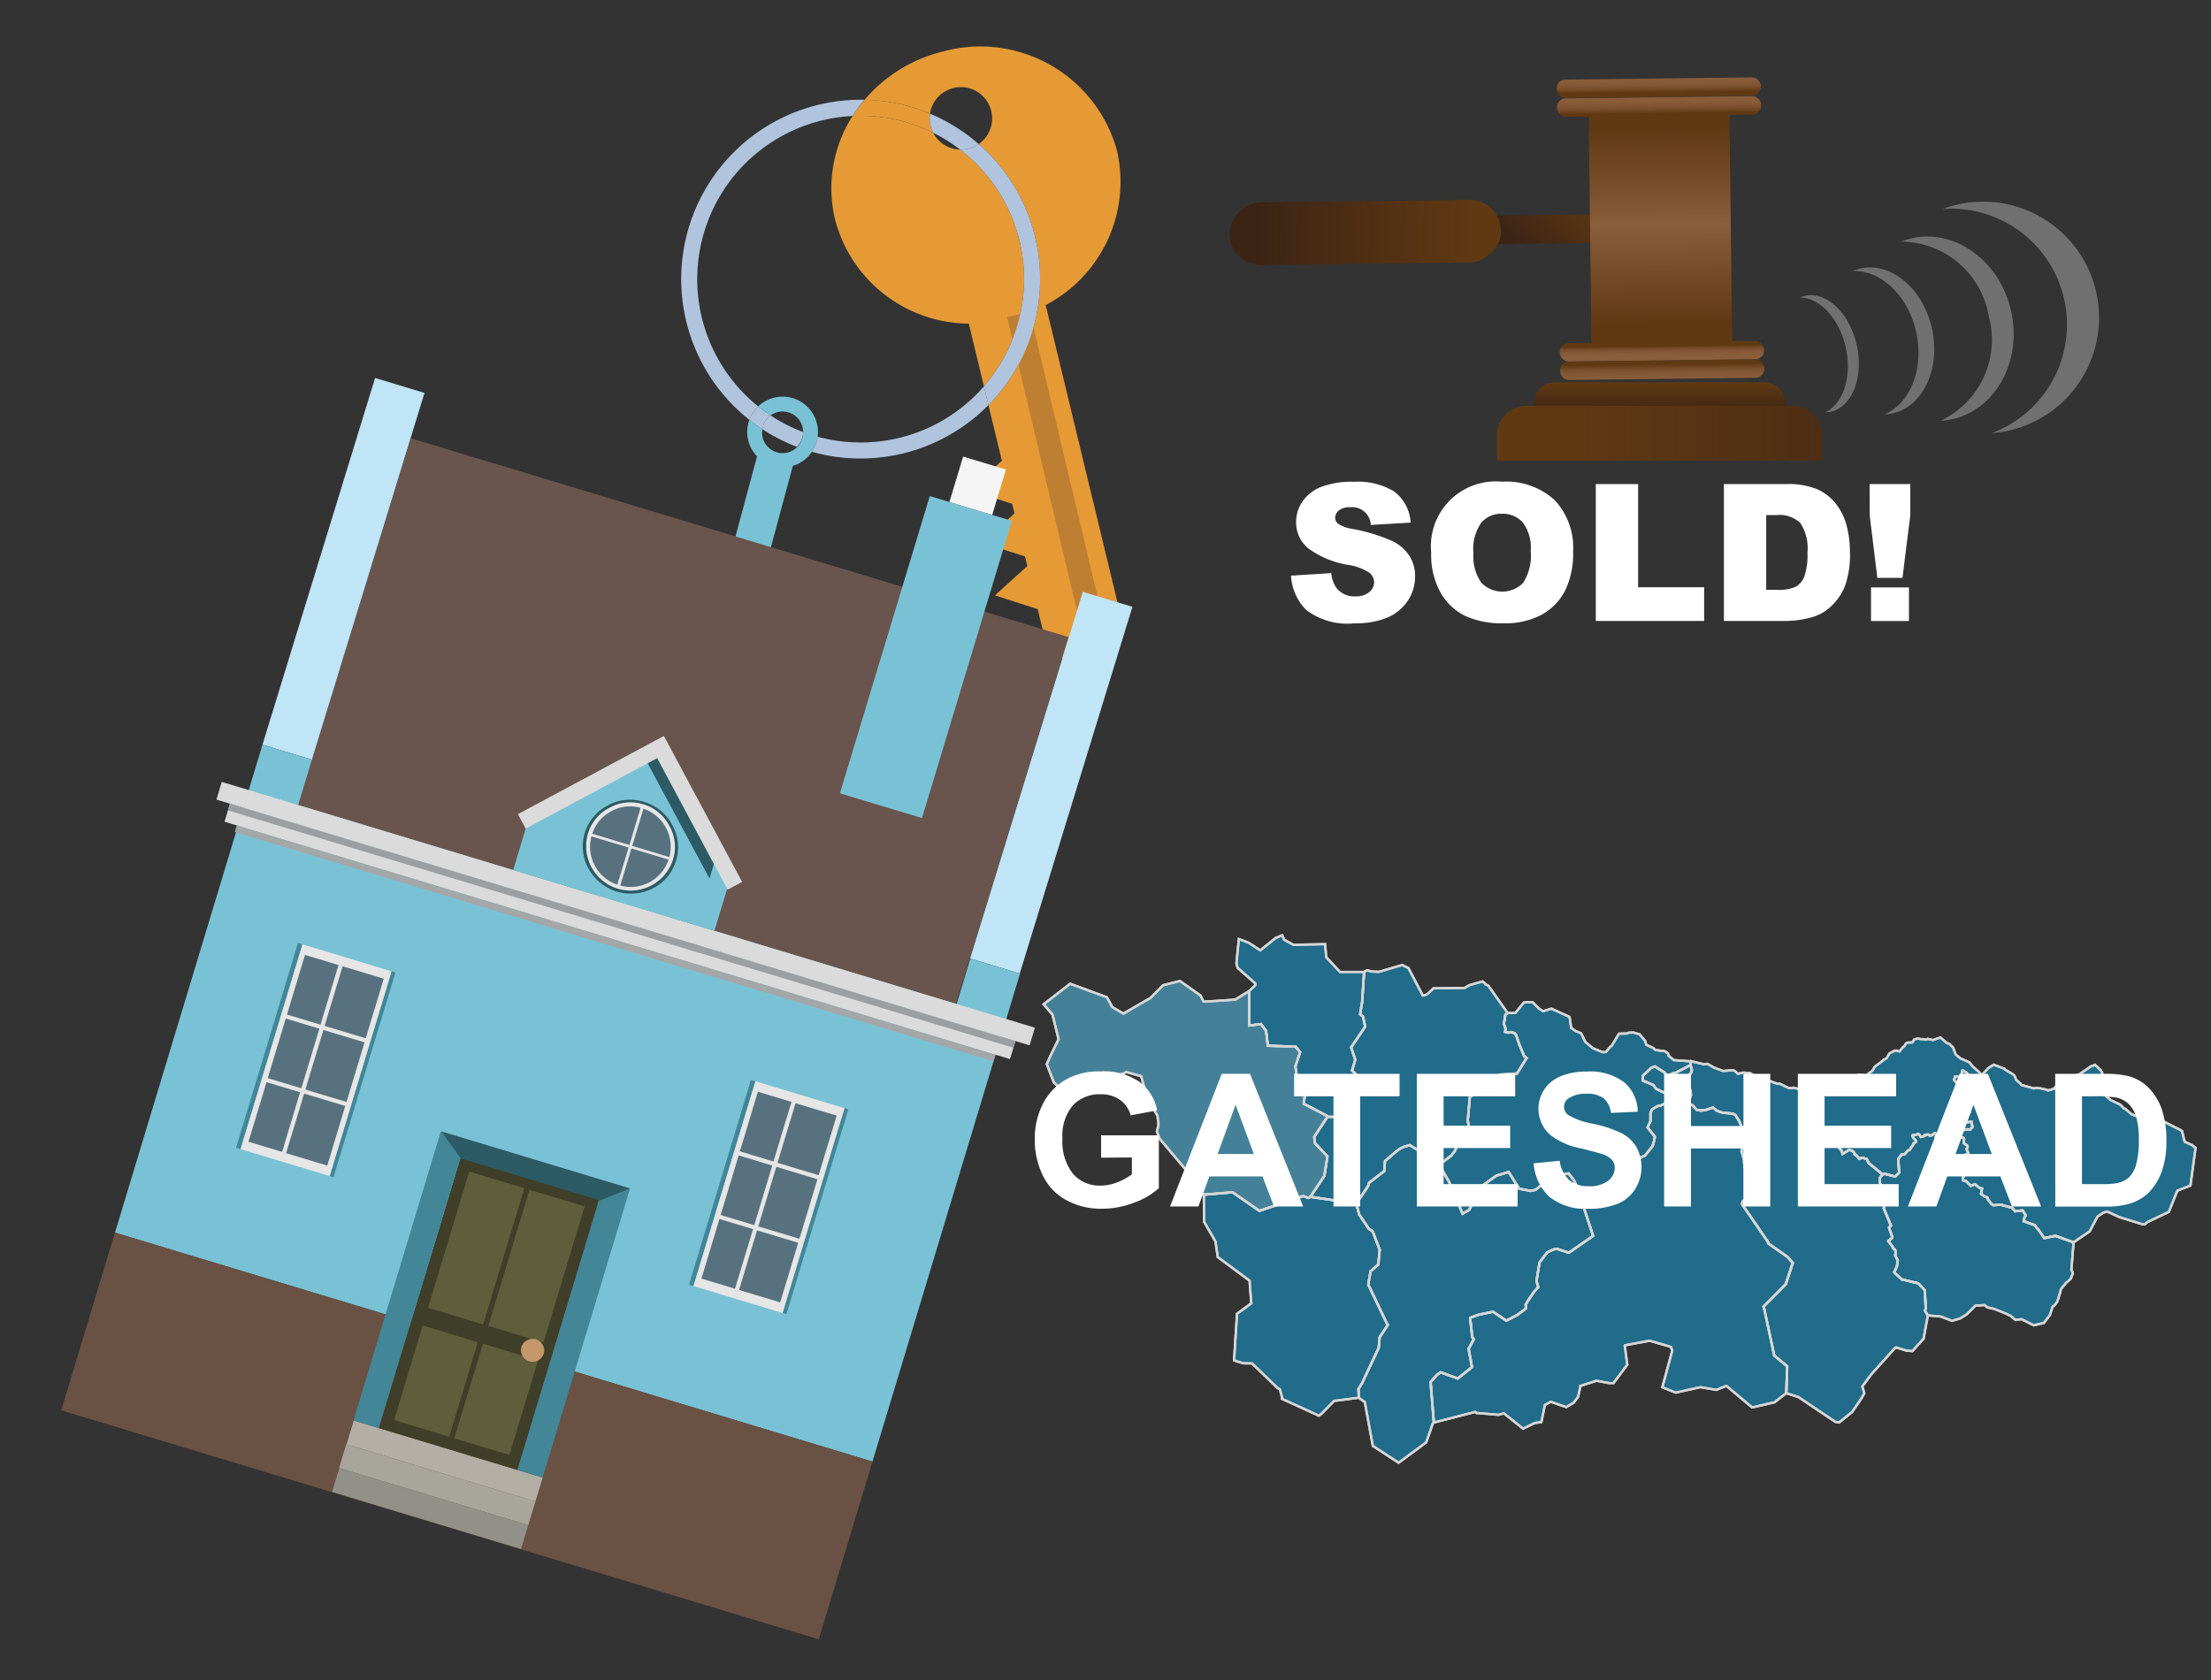 <svg xmlns="http://www.w3.org/2000/svg" xmlns:xlink="http://www.w3.org/1999/xlink" width="125" height="95" viewBox="0 0 125 95"><rect x="0" y="0" width="125" height="95" fill="#333333" stroke="none"/><defs><style>.cls-1{opacity:0.8;}.cls-2{fill:#1b7aa0;}.cls-2,.cls-3,.cls-4{stroke:#fff;stroke-miterlimit:10;stroke-width:0.131px;}.cls-3{fill:#4995b3;}.cls-4,.cls-9{fill:none;}.cls-5{isolation:isolate;}.cls-39,.cls-6{fill:#fff;}.cls-7{fill:#e69a35;}.cls-8{fill:#b0c4de;}.cls-10{fill:#79c2d5;}.cls-11{fill:#bf7f32;}.cls-12{fill:#69554e;}.cls-13{fill:#bfe5f6;}.cls-14{fill:#695143;}.cls-15{fill:#f5f5f5;}.cls-16{fill:#428698;}.cls-17{fill:#e6e6e6;}.cls-18{fill:#58717f;}.cls-19{fill:#b3afa4;}.cls-20{fill:#a8a69c;}.cls-21{fill:#929189;}.cls-22{fill:#3f3e28;}.cls-23{fill:#5e5e3c;}.cls-24{fill:#c3996b;}.cls-25{fill:#2c5a65;}.cls-26{fill:#dadbda;}.cls-27{fill:#a4a7a8;}.cls-28{fill:#9c9fa1;}.cls-29{fill:url(#linear-gradient);}.cls-30,.cls-36,.cls-37,.cls-39{fill-rule:evenodd;}.cls-30{fill:url(#linear-gradient-2);}.cls-31{fill:url(#linear-gradient-3);}.cls-32{fill:url(#linear-gradient-4);}.cls-33{fill:url(#linear-gradient-5);}.cls-34{fill:url(#linear-gradient-6);}.cls-35{fill:url(#linear-gradient-7);}.cls-36{fill:url(#linear-gradient-8);}.cls-37{fill:url(#linear-gradient-9);}.cls-38{opacity:0.3;}</style><linearGradient id="linear-gradient" x1="-270.958" y1="-2553.161" x2="-270.958" y2="-2540.938" gradientTransform="translate(348.141 2560.013)" gradientUnits="userSpaceOnUse"><stop offset="0" stop-color="#603913"/><stop offset="0.791" stop-color="#442915"/><stop offset="1" stop-color="#3c2415"/></linearGradient><linearGradient id="linear-gradient-2" x1="112.194" y1="688.777" x2="112.194" y2="694.07" gradientTransform="translate(491.35 -560.24) rotate(44.312)" xlink:href="#linear-gradient"/><linearGradient id="linear-gradient-3" x1="-1432.096" y1="3012.484" x2="-1432.096" y2="3023.503" gradientTransform="translate(1308.357 -3005.213) scale(0.848 1)" gradientUnits="userSpaceOnUse"><stop offset="0" stop-color="#603913"/><stop offset="0.333" stop-color="#7c512d"/><stop offset="0.495" stop-color="#8b5e3c"/><stop offset="1" stop-color="#603913"/></linearGradient><linearGradient id="linear-gradient-4" x1="-278.999" y1="-2272.126" x2="-277.52" y2="-2272.126" gradientTransform="matrix(0, 1, -0.848, 0, -1833.074, 283.899)" gradientUnits="userSpaceOnUse"><stop offset="0" stop-color="#8b5e3c"/><stop offset="0.513" stop-color="#895c3a"/><stop offset="0.712" stop-color="#825634"/><stop offset="0.856" stop-color="#764c28"/><stop offset="0.974" stop-color="#653d18"/><stop offset="1" stop-color="#603913"/></linearGradient><linearGradient id="linear-gradient-5" x1="-279.922" y1="-2272.126" x2="-278.689" y2="-2272.126" gradientTransform="matrix(0, 1, -0.848, 0, -1833.086, 283.899)" xlink:href="#linear-gradient-4"/><linearGradient id="linear-gradient-6" x1="-263.363" y1="-2272.126" x2="-264.312" y2="-2272.126" gradientTransform="matrix(0, 1, -0.848, 0, -1832.907, 283.898)" xlink:href="#linear-gradient-4"/><linearGradient id="linear-gradient-7" x1="-261.773" y1="-2272.126" x2="-263.266" y2="-2272.126" gradientTransform="matrix(0, 1, -0.848, 0, -1832.895, 283.898)" xlink:href="#linear-gradient-4"/><linearGradient id="linear-gradient-8" x1="93.826" y1="23.419" x2="93.826" y2="21.643" gradientUnits="userSpaceOnUse"><stop offset="0" stop-color="#3c2415"/><stop offset="1" stop-color="#603913"/></linearGradient><linearGradient id="linear-gradient-9" x1="115.343" y1="24.494" x2="89.023" y2="24.494" xlink:href="#linear-gradient-8"/></defs><g id="Layer_1" data-name="Layer 1"><g class="cls-1"><path id="NE-08_districtpath" data-name="NE-08 districtpath" class="cls-2" d="M108.115,58.946l.1-.16.2-.064.2.044.056-.009.231.032.079-.043.3.065.255-.091h0l.166-.053.363.314.053.015h.009l.1.048.19.189.153.4.258.211v0l.51.227.189.232.383.343.087.108.02.035-.156.306-.037.023-.314-.09-.32-.362-.177-.114-.058-.016-.09.341-.332.009-.052.184.208.23.04.193.1.052.032.193-.156.146-.088.28-.023.027-.018.107.138.2.013.074.031.034.3.043.013,0,.21.08-.007.046.081.13-.119.049-.022-.005-.026.017-.166-.02-.009,0,.031.3-.043.119v.018l.2.075.231-.033.034,0,.052.3-.128.141-.167-.006-.009-.007-.13.028L111,63.885l-.159.095-.025.026-.085.261-.011,0-.045.078-.2.174-.268-.01-.025-.013-.149.039-.033.03-.326-.147v-.015l-.2-.04-.037-.062.037-.126-.036-.068-.042-.027-.1.042-.05.065-.147.033-.084-.067-.01,0-.166.013-.024.065-.218.06-.081-.121-.036-.032-.05-.022-.1.059h-.169l-.037.024.037.128.019.026.135.135.018.047-.019.036-.14.094-.005.056-.2.293-.1.044-.208.225-.013,0h-.136l-.188.251.048.773-.221.223-.6-.155-.115.034-.785-.642-.114-.229-.252-.077-.156.069-.164-.185-.108-.067-.007-.066-.085-.109-.2-.088-.389.23-.055-.169-.338-.412-.052-.115-.033-.021-.3-.038-.128-.117-.139-.106-.329.274-.43-.069-.039-.048-.045-.245.085-.089.076-.053-.329-.368.006-.074.017-.02,0-.135-.022-.052,0-.207.323.1h.006l.073-.242-.3-.008.026-.252.327-.2,0-.083-.031-.129.085-.414.013-.043.06-.012.272,0,.053-.016.375-.238.033-.038.315-.138.429-.311.132.042.3-.113.459-.3.429.026.051,0,.1-.116.206-.146.127-.219.087-.073.013-.006.374-.281.035-.047.093-.038.023-.02.074-.049.12-.234.236-.133.1-.039.068,0h.024l.047.02.11.026.2-.247.079-.051.059-.116.032-.038.039-.024.051-.024Z"/><path id="NE-09_districtpath" data-name="NE-09 districtpath" class="cls-2" d="M107.148,66.534l.221-.223-.048-.773.188-.251h.136l.013,0,.208-.225.1-.044.2-.293.005-.056.14-.094.019-.036-.018-.047-.135-.135-.019-.026-.037-.128.037-.024h.169l.1-.059.05.022.036.032.081.121.218-.06.024-.065.166-.013.01,0,.084.067.147-.033.05-.065.1-.042.042.027.036.068-.037.126.037.062.2.04v.015l.326.147.033-.03.149-.039.025.013.268.01.2-.174.045-.078.011,0,.257.06.049.044.007.056-.018.218.2.127.022.058-.007.066-.063.06.1.245.005.05-.006,0-.2.06-.009.043.041.217-.034.033-.186.084-.122.138,0,.006.006.016.262.12.084.091.046.1-.129.089.006.1.039.089-.107.159.03.162.143.017.279.279.223-.091.26.2.149.043-.056.3.226.171.121.024.032.044.02.093.2.255.094.053.494-.027.021.03.544.143.171.2.408-.049.033.016.163.277-.077.135-.036.187.626.221.154.206.051.042.333.487.631-.131,1.029.371v.01l-.01.021-.12,1.516.073.159.009.036-.112.3-.151.147-.132.1-.027.05-.255.3-.038.212-.037.084-.042.141-.008.052-.094.248-.126.159-.012.022-.11.072-.152.474-.342.451-.58.13-.671-.342-.264.019-.09.02-.288-.237-.309-.145-.609-.244-.385-.084-.15-.124L112.2,73.8l-.521.032-.465.471-.057.041-.336.208-.012.006-.45.132-.638-.244-.735-.065-.16-.257.041-.134-.046-1.028-.323-.343-.013-.011-.08-.051-.89-.211-.005-.012-.4-.356-.023-.045.144-.311.016-.051.041-.3-.147-.288.029-.144-.032-.178-.01-.01-.114-.066L107,70.5l-.241-.317v0l.217-.189.015-.028-.194-.539.108-.125-.405-.976.025-.109-.184-.442.027-.026.034-.092v-.2l.033-.1-.017-.187-.128-.26-.013-.305.157-.19.115-.034Z"/><path id="NE-10_districtpath" data-name="NE-10 districtpath" class="cls-2" d="M114.531,68.738l-.163-.277-.033-.016-.408.049-.171-.2-.544-.143-.021-.03-.494.027-.094-.053-.2-.255-.02-.093-.032-.044-.121-.024L112,67.506l.056-.3-.149-.043-.26-.2-.223.091-.279-.279L111,66.759l-.03-.162.107-.159-.039-.089-.006-.1.129-.089-.046-.1-.084-.091-.262-.12-.006-.016,0-.006.122-.138.186-.084.034-.033-.041-.217.009-.043.2-.06.006,0-.005-.05-.1-.245.063-.06.007-.066-.022-.058-.2-.127.018-.218-.007-.056-.049-.044-.257-.06.085-.261.025-.026.159-.095.081.005.13-.028.009.007.167.006.128-.141-.052-.3-.034,0-.231.033-.2-.075V63.37l.043-.119-.031-.3.009,0,.166.02.026-.017.022.005.119-.049-.081-.13.007-.046-.21-.08-.013,0-.3-.043-.031-.034-.013-.074-.138-.2.018-.107.023-.027.088-.28.156-.146-.032-.193-.1-.052-.04-.193-.208-.23.052-.184.332-.009.09-.341.058.016.177.114.32.362.314.09.037-.023.156-.306.051-.016.339-.373.318-.2.605.23.031.051.014.005.444.264.08.072.1.243.234.2.057.083.7.192.12-.019.235.013.368.082.081.041.325-.09.331-.378.414-.364.259.037.4-.091.725-.495.095-.02.106-.05.328.309.086.175.008.359.09.373-.013.021.036.448.34.306.556.263.213.222.061.008.37.318.631.23.132-.073.808.129,1.221.619.054.039.146.6.4.187.006,0,.213.164-.291,2.134-.739.287-.481,1.2-1.227.587-.143.124-.138-.015-1.306-.406-.663-.307-.231.062-.328.224-.441.835-.908.616-1.029-.371-.631.131-.333-.487-.051-.042-.154-.206-.626-.221.036-.187Z"/><path id="NE-11_districtpath" data-name="NE-11 districtpath" class="cls-2" d="M99.72,73.906l-.017-.022,1.258-1.256.395-1.2-.285-.334-1.105-.778,0-.063L98.488,68.1l.042-.142.7-.728-.026-.142-.418-.631-.029-.19-.079-.166L98.645,66l-.037-.247,0-.15-.148-.5.286-.983L98.578,64l-.243-.594-.21-.339L98,62.989l-.01-.009-.6-.053-.294-.1-.034-.018-.208-.173-.437.147-.263.023-.226-.046-.23-.251-.137-.061-.1-.194.143-.31-.027-.285-.085-.156-.256-.153V61.2l.373-.54.048-.158-.079-.274.03-.223.729.18.2-.028.4.235.024-.005.454.176.523-.047.128.035.19.169.3-.067.388.027.758.457.2-.083.4.17.218.065.094-.013.486.24.225.021.071-.033.177.045.222.078.275.032.013,0,.46.181.092.075-.013.043-.085.414.031.129,0,.083-.327.2-.026.252.3.008-.073.242h-.006l-.323-.1,0,.207.022.052,0,.135-.017.02-.006.074.329.368-.076.053-.085.089.045.245.039.048.43.069.329-.274.139.106.128.117.3.038.033.021.052.115.338.412.055.169.389-.23.2.088.085.109.007.066.108.067.164.185.156-.069.252.077.114.229.785.642-.157.19.013.305.128.26.017.187-.033.1v.2l-.034.092-.027.026.184.442-.025.109.405.976-.108.125.194.539-.015.028-.217.189v0L107,70.5l.018.089.114.066.01.01.032.178-.029.144.147.288-.041.3-.016.051-.144.311.023.045.4.356.005.012.89.211.08.051.013.011.323.343.046,1.028-.041.134.16.257-.241,1.317-.631.7-.332-.026-.6-.183-.087.072-1.312,1.46-.5.676.113.387-.192.334-.5.725-.732.593-.217-.036L101.674,79l-.685-.218.052-1.518-.733-.607Z"/><path id="NE-16_districtpath" data-name="NE-16 districtpath" class="cls-2" d="M86.966,72.787l-.1-.358.172-1.036.006-.015.423-.555.355-.171.211-.03.662.216,1.373-.952-.482-1.463-.022-.59.922-.445.781-.181.1-.116.357-.738.015-.083.165-.328.317-.264.086-.008.7-.335.424-.539.107-.382.015-.141-.411-.515.165-.361,0-.468.1-.208.322-.184.116-.006.292-.135.312-.474-.512-.2-.323-.163-.135-.2-.609-.26.006-.271.485-.459.2-.07.553.343.057.1.2.037.273-.12.059.011.861-.443.079.274-.048.158-.373.54v.142l.256.153.085.156.027.285-.143.31.1.194.137.061.23.251.226.046.263-.023.437-.147.208.173.034.018.294.1.6.053.01.009.128.082.21.339.243.594.17.115-.286.983.148.5,0,.15.037.247.032.095.079.166.029.19.418.631.026.142-.7.728-.042.142,1.481,2.152,0,.063,1.105.778.285.334-.395,1.2L99.7,73.884l.017.022.588,2.746.733.607-.052,1.518-.658.518-1.269.293L97.6,78.366l-.563.229-.9-.154-1.4.308-.758-.3.558-2.057-.065-.227-1.213-.351-1.381.258-.022.018L92,77.17l-.779,1.041-.246,0-.736-.137-.061.031-.835.269,0,.046-.124.563-.247.334-.426.252-.868-.3-.337.176-.2.97-.345.047-.153.059-.01.012-.525.255-1.089-.87-.291.087L83.471,79.9l-.065-.06-2.34.6-.184-2.286.371-.424.2-.129.968.348.8-.643-.19-1.039.294-.532-.083-.122-.113-.972,0-.129.457-.165.828-.174.756.508.625-.331.385-.287.06-.052.03-.036-.01-.2.14-.242.342-.5Z"/><path id="NE-17_districtpath" data-name="NE-17 districtpath" class="cls-2" d="M72.359,78.561l-.131-.072L70.785,77.1l-.5-.009-.517-.165.167-2.636.808-.59-.1-1.284-1.8-1.332-.124-.879-.644-1.114-.017-1.536,1.621-.137L71.2,68.471l2.48-.839.221.08.084.028.1-.064,2.594.387.032.111.132.508.556.822.174.091.059.1.373.973-.076.836-.438.379-.13.754,1.08,2.259.026.022-.46.692-.058.611-.943,2-.2.324.02.492-1.28.167-.114.007-.711.723-.158.12L72.474,79.1l.012-.069Z"/><path id="NE-21_districtpath" data-name="NE-21 districtpath" class="cls-2" d="M92.878,60.831l-.006.271.609.26.135.2.323.163.512.2-.312.474-.292.135-.116.006-.322.184-.1.208,0,.468-.165.361.411.515-.015.141-.107.382-.424.539-.7.335-.086.008-.317.264-.165.328-.015.083-.357.738-.1.116-.781.181-.922.445-.187-.188L89,66.764l-.32-.413-.99.229-.864.7-.289.064-.65-.125-.593-.945-.7.214-.86.617-.666,1.312-.376.215-.76-1.789-.528-.911.035-.131.611-.465.2-.255.378-.892.446-.266-.095-.581.125-1.374,1.217-.283-.028-.652.507-.271.963-.064.542-.875-.139-.11-.232-.565-.022-.031-.2-.593-.005-.008-.085-.1-.2-.056-.14.026-.192-.04.023-.2-.093-.255.088-.528.133-.079.41-.006.021,0,.476-.584.227-.029.277.01.348.354.24.154.465-.145,1.03.465.094.623.254.179.307.125h0l.229.478.435.368.553.224.181-.009.261-.311.065-.038.374-.617.017-.041.031-.03.452-.013.077-.042.273-.015.358.106.31.367.01.008,0,.051.066.168.4.186.11.106.533.068.178.127v.03l.033.1.294.246.96.069v0l-.03.223-.861.443-.059-.011-.273.12-.2-.037-.057-.1-.553-.343-.2.07Z"/><path id="NE-39_districtpath" data-name="NE-39 districtpath" class="cls-2" d="M78,70.666l-.373-.973-.059-.1L77.4,69.5l-.556-.822-.132-.508-.032-.111.667-.992.056-.188.858-.656.041-.568.487-.419L79,65.061l.147-.105.182-.095.365-.108L81.433,65.8l-.035.131.528.911.76,1.789.376-.215.666-1.312.86-.617.7-.214.593.945.65.125.289-.064.864-.7.99-.229.32.413.381.881.187.188.022.59.482,1.463-1.373.952-.662-.216-.211.03-.355.171-.423.555-.006.015-.172,1.036.1.358-.229.246-.342.5-.14.242.01.2-.03.036-.06.052-.385.287-.625.331-.756-.508-.828.174-.457.165,0,.129.113.972.083.122-.294.532.19,1.039-.8.643-.968-.348-.2.129-.371.424.184,2.286-.052.053-.375,1.071-1.56,1.151-1.459-.951-.454-2.479-.341-.243-.02-.492.2-.324.943-2,.058-.611.46-.692-.026-.022-1.08-2.259.13-.754.438-.379Z"/><path id="NE-40_districtpath" data-name="NE-40 districtpath" class="cls-2" d="M76.62,59.923l-.009-.011-.227-.685.793-1.171-.119-.573-.16-.123.009-.106.1-.593.11-1.7.172-.092.267.068.344.016.064,0,1.315-.385.348.175.812,1.551.09-.006.2-.1.311-.3,1.769-.022.265-.16.751-.208.13.114.027.05.16.072,1.1,1.56-.133.079-.088.528.093.255-.023.2.192.04.14-.026.2.056.085.1.005.008.2.593.022.031.232.565.139.11-.542.875-.963.064-.507.271.028.652-1.217.283-.125,1.374.095.581-.446.266-.378.892-.2.255-.611.465L79.7,64.753l-.365.108-.182.095L79,65.061l-.217.179-.487.419-.041.568-.858.656-.056.188-.667.992-2.594-.387.791-1.184.174-1.1-.7-.741-.049-.363.752-1.136,1.357.026.12-.173.132-.256-.078-.281.528-1.163-.038-.073-.509-.576-.127-.117Z"/><path id="NE-41_districtpath" data-name="NE-41 districtpath" class="cls-2" d="M71.25,53.739l.873-.7.371-.156.1.252.53.292,1.79-.039.067.741.777.833h1.361l-.11,1.7-.1.593-.009.106.16.123.119.573-.793,1.171.227.685.009.011-.186.615.127.117.509.576.038.073-.528,1.163.078.281L76.526,63l-.12.173-1.357-.026L75,63.085l-1.29-.669.125-1.079-.53-.52-.076-.509L73.5,59.5l-.258-.313-1.566-.05-.1-.835-.288-.391-.657.08,0-1.953.343-.333-.015-.1-.992-.878L69.9,54.47,70.04,53.1l.559.211Z"/><path id="NE-42_districtpath" data-name="NE-42 districtpath" class="cls-3" d="M73.71,62.416l1.29.669.049.066L74.3,64.287l.049.363.7.741-.174,1.1-.791,1.184-.1.064-.084-.028-.221-.08-2.48.839L69.688,67.42l-1.621.137-.979-.858.008-.483-1.54-1.829-.151-.409.086-.344,0-.192-.026-.108L65.44,63.1l-.529-.928-.127-.341-.006,0-.259-.972-.846-.238-.052.035-2.237.813L61.1,61.7l-.441-.082-.782-.105-.129-.148-.169-.155-.4-1.037.218-.489.448-.918-.342-1.393L59,56.791l1.5-1.164,2.083.768.292.539.106.071.532.31,1.526-.882.715-.721.957-.239,1.161.822.163.327.095.019,1.7-.115.805-.492,0,1.953.657-.08.288.391.1.835,1.566.05.258.313-.268.812.076.509.53.52Z"/><path id="NE-08_districtpath-2" data-name="NE-08 districtpath" class="cls-4" d="M108.115,58.946l.1-.16.2-.064.2.044.056-.009.231.032.079-.043.3.065.255-.091h0l.166-.053.363.314.053.015h.009l.1.048.19.189.153.4.258.211v0l.51.227.189.232.383.343.087.108.02.035-.156.306-.037.023-.314-.09-.32-.362-.177-.114-.058-.016-.09.341-.332.009-.052.184.208.23.04.193.1.052.032.193-.156.146-.088.28-.023.027-.018.107.138.2.013.074.031.034.3.043.013,0,.21.08-.007.046.081.13-.119.049-.022-.005-.026.017-.166-.02-.009,0,.031.3-.043.119v.018l.2.075.231-.033.034,0,.052.3-.128.141-.167-.006-.009-.007-.13.028L111,63.885l-.159.095-.025.026-.085.261-.011,0-.045.078-.2.174-.268-.01-.025-.013-.149.039-.033.03-.326-.147v-.015l-.2-.04-.037-.062.037-.126-.036-.068-.042-.027-.1.042-.05.065-.147.033-.084-.067-.01,0-.166.013-.024.065-.218.06-.081-.121-.036-.032-.05-.022-.1.059h-.169l-.037.024.037.128.019.026.135.135.018.047-.019.036-.14.094-.005.056-.2.293-.1.044-.208.225-.013,0h-.136l-.188.251.048.773-.221.223-.6-.155-.115.034-.785-.642-.114-.229-.252-.077-.156.069-.164-.185-.108-.067-.007-.066-.085-.109-.2-.088-.389.23-.055-.169-.338-.412-.052-.115-.033-.021-.3-.038-.128-.117-.139-.106-.329.274-.43-.069-.039-.048-.045-.245.085-.089.076-.053-.329-.368.006-.074.017-.02,0-.135-.022-.052,0-.207.323.1h.006l.073-.242-.3-.008.026-.252.327-.2,0-.083-.031-.129.085-.414.013-.043.06-.012.272,0,.053-.016.375-.238.033-.038.315-.138.429-.311.132.042.3-.113.459-.3.429.026.051,0,.1-.116.206-.146.127-.219.087-.073.013-.006.374-.281.035-.047.093-.038.023-.02.074-.049.12-.234.236-.133.1-.039.068,0h.024l.047.02.11.026.2-.247.079-.051.059-.116.032-.038.039-.024.051-.024Z"/><path id="NE-09_districtpath-2" data-name="NE-09 districtpath" class="cls-4" d="M107.148,66.534l.221-.223-.048-.773.188-.251h.136l.013,0,.208-.225.1-.044.2-.293.005-.056.14-.094.019-.036-.018-.047-.135-.135-.019-.026-.037-.128.037-.024h.169l.1-.059.05.022.036.032.081.121.218-.06.024-.065.166-.013.01,0,.084.067.147-.033.05-.065.1-.042.042.027.036.068-.037.126.037.062.2.04v.015l.326.147.033-.03.149-.039.025.013.268.01.2-.174.045-.078.011,0,.257.06.049.044.007.056-.018.218.2.127.022.058-.007.066-.063.06.1.245.005.05-.006,0-.2.06-.009.043.041.217-.034.033-.186.084-.122.138,0,.006.006.016.262.12.084.091.046.1-.129.089.006.1.039.089-.107.159.03.162.143.017.279.279.223-.091.26.2.149.043-.056.3.226.171.121.024.032.044.02.093.2.255.094.053.494-.027.021.03.544.143.171.2.408-.049.033.016.163.277-.077.135-.036.187.626.221.154.206.051.042.333.487.631-.131,1.029.371v.01l-.01.021-.12,1.516.073.159.009.036-.112.3-.151.147-.132.1-.027.05-.255.3-.038.212-.037.084-.042.141-.008.052-.094.248-.126.159-.012.022-.11.072-.152.474-.342.451-.58.13-.671-.342-.264.019-.09.02-.288-.237-.309-.145-.609-.244-.385-.084-.15-.124L112.2,73.8l-.521.032-.465.471-.057.041-.336.208-.012.006-.45.132-.638-.244-.735-.065-.16-.257.041-.134-.046-1.028-.323-.343-.013-.011-.08-.051-.89-.211-.005-.012-.4-.356-.023-.045.144-.311.016-.051.041-.3-.147-.288.029-.144-.032-.178-.01-.01-.114-.066L107,70.5l-.241-.317v0l.217-.189.015-.028-.194-.539.108-.125-.405-.976.025-.109-.184-.442.027-.026.034-.092v-.2l.033-.1-.017-.187-.128-.26-.013-.305.157-.19.115-.034Z"/><path id="NE-10_districtpath-2" data-name="NE-10 districtpath" class="cls-4" d="M114.531,68.738l-.163-.277-.033-.016-.408.049-.171-.2-.544-.143-.021-.03-.494.027-.094-.053-.2-.255-.02-.093-.032-.044-.121-.024L112,67.506l.056-.3-.149-.043-.26-.2-.223.091-.279-.279L111,66.759l-.03-.162.107-.159-.039-.089-.006-.1.129-.089-.046-.1-.084-.091-.262-.12-.006-.016,0-.006.122-.138.186-.084.034-.033-.041-.217.009-.043.2-.06.006,0-.005-.05-.1-.245.063-.06.007-.066-.022-.058-.2-.127.018-.218-.007-.056-.049-.044-.257-.06.085-.261.025-.026.159-.095.081.005.13-.028.009.007.167.006.128-.141-.052-.3-.034,0-.231.033-.2-.075V63.37l.043-.119-.031-.3.009,0,.166.02.026-.017.022.005.119-.049-.081-.13.007-.046-.21-.08-.013,0-.3-.043-.031-.034-.013-.074-.138-.2.018-.107.023-.027.088-.28.156-.146-.032-.193-.1-.052-.04-.193-.208-.23.052-.184.332-.009.09-.341.058.016.177.114.32.362.314.09.037-.023.156-.306.051-.016.339-.373.318-.2.605.23.031.051.014.005.444.264.08.072.1.243.234.2.057.083.7.192.12-.019.235.013.368.082.081.041.325-.09.331-.378.414-.364.259.037.4-.091.725-.495.095-.02.106-.05.328.309.086.175.008.359.09.373-.013.021.036.448.34.306.556.263.213.222.061.008.37.318.631.23.132-.073.808.129,1.221.619.054.039.146.6.4.187.006,0,.213.164-.291,2.134-.739.287-.481,1.2-1.227.587-.143.124-.138-.015-1.306-.406-.663-.307-.231.062-.328.224-.441.835-.908.616-1.029-.371-.631.131-.333-.487-.051-.042-.154-.206-.626-.221.036-.187Z"/><path id="NE-11_districtpath-2" data-name="NE-11 districtpath" class="cls-4" d="M99.72,73.906l-.017-.022,1.258-1.256.395-1.2-.285-.334-1.105-.778,0-.063L98.488,68.1l.042-.142.7-.728-.026-.142-.418-.631-.029-.19-.079-.166L98.645,66l-.037-.247,0-.15-.148-.5.286-.983L98.578,64l-.243-.594-.21-.339L98,62.989l-.01-.009-.6-.053-.294-.1-.034-.018-.208-.173-.437.147-.263.023-.226-.046-.23-.251-.137-.061-.1-.194.143-.31-.027-.285-.085-.156-.256-.153V61.2l.373-.54.048-.158-.079-.274.03-.223.729.18.2-.028.4.235.024-.005.454.176.523-.047.128.035.19.169.3-.067.388.027.758.457.2-.083.4.17.218.065.094-.013.486.24.225.021.071-.033.177.045.222.078.275.032.013,0,.46.181.092.075-.013.043-.085.414.031.129,0,.083-.327.2-.026.252.3.008-.073.242h-.006l-.323-.1,0,.207.022.052,0,.135-.017.02-.006.074.329.368-.076.053-.085.089.045.245.039.048.43.069.329-.274.139.106.128.117.3.038.033.021.052.115.338.412.055.169.389-.23.2.088.085.109.007.066.108.067.164.185.156-.069.252.077.114.229.785.642-.157.19.013.305.128.26.017.187-.033.1v.2l-.034.092-.027.026.184.442-.025.109.405.976-.108.125.194.539-.015.028-.217.189v0L107,70.5l.018.089.114.066.01.01.032.178-.029.144.147.288-.041.3-.016.051-.144.311.023.045.4.356.005.012.89.211.08.051.013.011.323.343.046,1.028-.041.134.16.257-.241,1.317-.631.7-.332-.026-.6-.183-.087.072-1.312,1.46-.5.676.113.387-.192.334-.5.725-.732.593-.217-.036L101.674,79l-.685-.218.052-1.518-.733-.607Z"/><path id="NE-16_districtpath-2" data-name="NE-16 districtpath" class="cls-4" d="M86.966,72.787l-.1-.358.172-1.036.006-.015.423-.555.355-.171.211-.03.662.216,1.373-.952-.482-1.463-.022-.59.922-.445.781-.181.1-.116.357-.738.015-.083.165-.328.317-.264.086-.008.7-.335.424-.539.107-.382.015-.141-.411-.515.165-.361,0-.468.1-.208.322-.184.116-.006.292-.135.312-.474-.512-.2-.323-.163-.135-.2-.609-.26.006-.271.485-.459.2-.07.553.343.057.1.2.037.273-.12.059.011.861-.443.079.274-.048.158-.373.54v.142l.256.153.085.156.027.285-.143.31.1.194.137.061.23.251.226.046.263-.023.437-.147.208.173.034.018.294.1.6.053.01.009.128.082.21.339.243.594.17.115-.286.983.148.5,0,.15.037.247.032.095.079.166.029.19.418.631.026.142-.7.728-.042.142,1.481,2.152,0,.063,1.105.778.285.334-.395,1.2L99.7,73.884l.017.022.588,2.746.733.607-.052,1.518-.658.518-1.269.293L97.6,78.366l-.563.229-.9-.154-1.4.308-.758-.3.558-2.057-.065-.227-1.213-.351-1.381.258-.022.018L92,77.17l-.779,1.041-.246,0-.736-.137-.061.031-.835.269,0,.046-.124.563-.247.334-.426.252-.868-.3-.337.176-.2.97-.345.047-.153.059-.01.012-.525.255-1.089-.87-.291.087L83.471,79.9l-.065-.06-2.34.6-.184-2.286.371-.424.2-.129.968.348.8-.643-.19-1.039.294-.532-.083-.122-.113-.972,0-.129.457-.165.828-.174.756.508.625-.331.385-.287.06-.052.03-.036-.01-.2.14-.242.342-.5Z"/><path id="NE-17_districtpath-2" data-name="NE-17 districtpath" class="cls-4" d="M72.359,78.561l-.131-.072L70.785,77.1l-.5-.009-.517-.165.167-2.636.808-.59-.1-1.284-1.8-1.332-.124-.879-.644-1.114-.017-1.536,1.621-.137L71.2,68.471l2.48-.839.221.08.084.028.1-.064,2.594.387.032.111.132.508.556.822.174.091.059.1.373.973-.076.836-.438.379-.13.754,1.08,2.259.026.022-.46.692-.058.611-.943,2-.2.324.02.492-1.28.167-.114.007-.711.723-.158.12L72.474,79.1l.012-.069Z"/><path id="NE-21_districtpath-2" data-name="NE-21 districtpath" class="cls-4" d="M92.878,60.831l-.006.271.609.26.135.2.323.163.512.2-.312.474-.292.135-.116.006-.322.184-.1.208,0,.468-.165.361.411.515-.015.141-.107.382-.424.539-.7.335-.086.008-.317.264-.165.328-.015.083-.357.738-.1.116-.781.181-.922.445-.187-.188L89,66.764l-.32-.413-.99.229-.864.7-.289.064-.65-.125-.593-.945-.7.214-.86.617-.666,1.312-.376.215-.76-1.789-.528-.911.035-.131.611-.465.2-.255.378-.892.446-.266-.095-.581.125-1.374,1.217-.283-.028-.652.507-.271.963-.064.542-.875-.139-.11-.232-.565-.022-.031-.2-.593-.005-.008-.085-.1-.2-.056-.14.026-.192-.04.023-.2-.093-.255.088-.528.133-.079.41-.006.021,0,.476-.584.227-.029.277.01.348.354.24.154.465-.145,1.03.465.094.623.254.179.307.125h0l.229.478.435.368.553.224.181-.009.261-.311.065-.038.374-.617.017-.041.031-.03.452-.013.077-.042.273-.015.358.106.31.367.01.008,0,.051.066.168.4.186.11.106.533.068.178.127v.03l.033.1.294.246.96.069v0l-.03.223-.861.443-.059-.011-.273.12-.2-.037-.057-.1-.553-.343-.2.07Z"/><path id="NE-39_districtpath-2" data-name="NE-39 districtpath" class="cls-4" d="M78,70.666l-.373-.973-.059-.1L77.4,69.5l-.556-.822-.132-.508-.032-.111.667-.992.056-.188.858-.656.041-.568.487-.419L79,65.061l.147-.105.182-.095.365-.108L81.433,65.8l-.035.131.528.911.76,1.789.376-.215.666-1.312.86-.617.7-.214.593.945.65.125.289-.064.864-.7.99-.229.32.413.381.881.187.188.022.59.482,1.463-1.373.952-.662-.216-.211.03-.355.171-.423.555-.006.015-.172,1.036.1.358-.229.246-.342.5-.14.242.01.2-.03.036-.06.052-.385.287-.625.331-.756-.508-.828.174-.457.165,0,.129.113.972.083.122-.294.532.19,1.039-.8.643-.968-.348-.2.129-.371.424.184,2.286-.052.053-.375,1.071-1.56,1.151-1.459-.951-.454-2.479-.341-.243-.02-.492.2-.324.943-2,.058-.611.46-.692-.026-.022-1.08-2.259.13-.754.438-.379Z"/><path id="NE-40_districtpath-2" data-name="NE-40 districtpath" class="cls-4" d="M76.62,59.923l-.009-.011-.227-.685.793-1.171-.119-.573-.16-.123.009-.106.1-.593.11-1.7.172-.092.267.068.344.016.064,0,1.315-.385.348.175.812,1.551.09-.006.2-.1.311-.3,1.769-.022.265-.16.751-.208.13.114.027.05.16.072,1.1,1.56-.133.079-.088.528.093.255-.023.2.192.04.14-.026.2.056.085.1.005.008.2.593.022.031.232.565.139.11-.542.875-.963.064-.507.271.028.652-1.217.283-.125,1.374.095.581-.446.266-.378.892-.2.255-.611.465L79.7,64.753l-.365.108-.182.095L79,65.061l-.217.179-.487.419-.041.568-.858.656-.056.188-.667.992-2.594-.387.791-1.184.174-1.1-.7-.741-.049-.363.752-1.136,1.357.026.12-.173.132-.256-.078-.281.528-1.163-.038-.073-.509-.576-.127-.117Z"/><path id="NE-41_districtpath-2" data-name="NE-41 districtpath" class="cls-4" d="M71.25,53.739l.873-.7.371-.156.1.252.53.292,1.79-.039.067.741.777.833h1.361l-.11,1.7-.1.593-.009.106.16.123.119.573-.793,1.171.227.685.009.011-.186.615.127.117.509.576.038.073-.528,1.163.078.281L76.526,63l-.12.173-1.357-.026L75,63.085l-1.29-.669.125-1.079-.53-.52-.076-.509L73.5,59.5l-.258-.313-1.566-.05-.1-.835-.288-.391-.657.08,0-1.953.343-.333-.015-.1-.992-.878L69.9,54.47,70.04,53.1l.559.211Z"/><path id="NE-42_districtpath-2" data-name="NE-42 districtpath" class="cls-4" d="M73.71,62.416l1.29.669.049.066L74.3,64.287l.049.363.7.741-.174,1.1-.791,1.184-.1.064-.084-.028-.221-.08-2.48.839L69.688,67.42l-1.621.137-.979-.858.008-.483-1.54-1.829-.151-.409.086-.344,0-.192-.026-.108L65.44,63.1l-.529-.928-.127-.341-.006,0-.259-.972-.846-.238-.052.035-2.237.813L61.1,61.7l-.441-.082-.782-.105-.129-.148-.169-.155-.4-1.037.218-.489.448-.918-.342-1.393L59,56.791l1.5-1.164,2.083.768.292.539.106.071.532.31,1.526-.882.715-.721.957-.239,1.161.822.163.327.095.019,1.7-.115.805-.492,0,1.953.657-.08.288.391.1.835,1.566.05.258.313-.268.812.076.509.53.52Z"/></g><g id="EN-ENFIELD_towntext" data-name="EN-ENFIELD towntext" class="cls-5"><path class="cls-6" d="M62.251,65.465V64.2h3.265v2.987A4.107,4.107,0,0,1,64.137,68a5.034,5.034,0,0,1-1.829.351,4.088,4.088,0,0,1-2.052-.5,3.13,3.13,0,0,1-1.314-1.411,4.553,4.553,0,0,1-.44-2,4.323,4.323,0,0,1,.491-2.082,3.3,3.3,0,0,1,1.438-1.4,3.874,3.874,0,0,1,1.8-.374,3.581,3.581,0,0,1,2.182.586,2.645,2.645,0,0,1,1.01,1.619l-1.5.281a1.583,1.583,0,0,0-.6-.872,1.8,1.8,0,0,0-1.092-.319,2.053,2.053,0,0,0-1.578.629,2.647,2.647,0,0,0-.586,1.867,2.937,2.937,0,0,0,.594,2,1.98,1.98,0,0,0,1.555.668,2.6,2.6,0,0,0,.954-.188,3.27,3.27,0,0,0,.821-.452v-.952Z"/><path class="cls-6" d="M73.675,68.223H72.028l-.655-1.7h-3l-.619,1.7H66.15l2.921-7.5h1.6Zm-2.788-2.967-1.033-2.783-1.013,2.783Z"/><path class="cls-6" d="M75.389,68.223V61.992H73.164V60.723h5.96v1.269H76.9v6.231Z"/><path class="cls-6" d="M80.1,68.223v-7.5h5.561v1.269H81.614v1.662h3.765v1.264H81.614v2.041H85.8v1.264Z"/><path class="cls-6" d="M86.705,65.782l1.473-.142a1.8,1.8,0,0,0,.54,1.089,1.629,1.629,0,0,0,1.1.348,1.686,1.686,0,0,0,1.1-.309.923.923,0,0,0,.372-.725.681.681,0,0,0-.157-.452,1.228,1.228,0,0,0-.545-.325c-.177-.062-.581-.17-1.212-.328a4.093,4.093,0,0,1-1.708-.742,1.968,1.968,0,0,1-.366-2.581,2.031,2.031,0,0,1,.936-.759,3.751,3.751,0,0,1,1.476-.261,3.167,3.167,0,0,1,2.125.619,2.186,2.186,0,0,1,.75,1.652l-1.514.067a1.288,1.288,0,0,0-.417-.831,1.528,1.528,0,0,0-.96-.253,1.727,1.727,0,0,0-1.033.27.548.548,0,0,0-.24.466.574.574,0,0,0,.225.455,3.966,3.966,0,0,0,1.391.5,7.4,7.4,0,0,1,1.635.539,2.106,2.106,0,0,1,.828.763,2.354,2.354,0,0,1-.059,2.4,2.142,2.142,0,0,1-1.012.837,4.242,4.242,0,0,1-1.632.273,3.248,3.248,0,0,1-2.185-.657A2.86,2.86,0,0,1,86.705,65.782Z"/><path class="cls-6" d="M94.082,68.223v-7.5H95.6v2.952h2.967V60.723h1.515v7.5H98.563v-3.28H95.6v3.28Z"/><path class="cls-6" d="M101.643,68.223v-7.5H107.2v1.269h-4.047v1.662h3.765v1.264h-3.765v2.041h4.19v1.264Z"/><path class="cls-6" d="M115.394,68.223h-1.648l-.655-1.7h-3l-.618,1.7h-1.607l2.921-7.5h1.6Zm-2.789-2.967-1.033-2.783-1.013,2.783Z"/><path class="cls-6" d="M116.192,60.723h2.767a5.437,5.437,0,0,1,1.428.143,2.518,2.518,0,0,1,1.13.691,3.27,3.27,0,0,1,.716,1.214,5.536,5.536,0,0,1,.246,1.774,4.948,4.948,0,0,1-.23,1.6,3.311,3.311,0,0,1-.8,1.325,2.65,2.65,0,0,1-1.064.6,4.564,4.564,0,0,1-1.34.159h-2.849Zm1.514,1.269v4.967h1.13a4.124,4.124,0,0,0,.916-.071,1.4,1.4,0,0,0,.612-.313,1.586,1.586,0,0,0,.4-.723,4.9,4.9,0,0,0,.154-1.374,4.484,4.484,0,0,0-.154-1.335,1.7,1.7,0,0,0-.43-.727,1.441,1.441,0,0,0-.7-.353,6.954,6.954,0,0,0-1.243-.071Z"/></g></g><g id="house_hammer" data-name="house+hammer"><path class="cls-7" d="M52.756,7.505a1.761,1.761,0,0,1-.178-1.079,10.1,10.1,0,0,0-3.7-.782,8.268,8.268,0,0,0-.671.916c.151-.007.3-.011.457-.011A9.2,9.2,0,0,1,52.756,7.505Z"/><path class="cls-8" d="M48.66,5.641a10.143,10.143,0,0,0-6.295,18.1,2,2,0,0,1,.5-.76A9.236,9.236,0,0,1,48.2,6.56a8.268,8.268,0,0,1,.671-.916C48.8,5.642,48.731,5.641,48.66,5.641Z"/><path class="cls-7" d="M59.12,17.25a7.872,7.872,0,0,0,4.039-8.694,8.009,8.009,0,0,0-9.8-5.657,8.446,8.446,0,0,0-4.482,2.745,10.1,10.1,0,0,1,3.7.782,1.767,1.767,0,1,1,2.754,1.719,10.142,10.142,0,0,1,.551,14.76l.76,3.149-.7.63-1.136,1.028,1.459.469.96.309.131.542-.7.63L55.531,30.69l1.459.469.96.309.13.542-.7.63L56.25,33.668l1.458.469.96.309.488,2.021L62.044,38.9l1.461-3.483Z"/><path class="cls-7" d="M54.285,8.46a1.77,1.77,0,0,1-1.529-.955,9.2,9.2,0,0,0-4.1-.956c-.153,0-.306,0-.457.011a7.581,7.581,0,0,0-.991,5.845A7.87,7.87,0,0,0,54.771,18.3l.856,3.547A9.235,9.235,0,0,0,54.285,8.46Z"/><path class="cls-9" d="M44.243,23.27a1.153,1.153,0,0,0-.678.219,9.185,9.185,0,0,0,1.839.94A1.161,1.161,0,0,0,44.243,23.27Z"/><path class="cls-9" d="M46.244,24.43a1.948,1.948,0,0,1-.018.266,9.243,9.243,0,1,0-3.359-1.718,2,2,0,0,1,3.377,1.452Z"/><path class="cls-8" d="M43.094,24.266a10.136,10.136,0,0,0,1.954,1,1.156,1.156,0,0,0,.356-.835h0a9.185,9.185,0,0,1-1.839-.94A1.16,1.16,0,0,0,43.094,24.266Z"/><path class="cls-8" d="M43.565,23.489q-.361-.24-.7-.511a2,2,0,0,0-.5.76c.235.187.478.362.729.528A1.16,1.16,0,0,1,43.565,23.489Z"/><path class="cls-10" d="M44.243,22.429a2,2,0,0,0-1.376.549q.336.271.7.511a1.161,1.161,0,0,1,1.839.94h0a1.161,1.161,0,1,1-2.321,0,1.255,1.255,0,0,1,.011-.164c-.251-.166-.494-.341-.729-.528a1.993,1.993,0,0,0,.433,2.07l-1.553,5.767,2.022.541,1.554-5.773A1.988,1.988,0,0,0,46.226,24.7a1.948,1.948,0,0,0,.018-.266A2,2,0,0,0,44.243,22.429Z"/><path class="cls-11" d="M61.932,35.3l-.358.085A.477.477,0,0,1,61,35.032l-4.063-17.1,1.286-.3,4.063,17.1A.478.478,0,0,1,61.932,35.3Z"/><path class="cls-9" d="M56.043,6.278a1.767,1.767,0,0,0-3.465.148,10.152,10.152,0,0,1,2.754,1.719A1.766,1.766,0,0,0,56.043,6.278Z"/><path class="cls-9" d="M54.285,8.46a9.221,9.221,0,0,0-1.529-.955A1.77,1.77,0,0,0,54.285,8.46Z"/><path class="cls-8" d="M52.607,7.107a1.738,1.738,0,0,0,.149.4,9.221,9.221,0,0,1,1.529.955,1.764,1.764,0,0,0,1.047-.315,10.152,10.152,0,0,0-2.754-1.719A1.746,1.746,0,0,0,52.607,7.107Z"/><path class="cls-8" d="M48.66,25.02a9.259,9.259,0,0,1-2.434-.324,1.992,1.992,0,0,1-.323.853,10.16,10.16,0,0,0,9.98-2.644l-.256-1.059A9.212,9.212,0,0,1,48.66,25.02Z"/><path class="cls-8" d="M55.332,8.145a1.764,1.764,0,0,1-1.047.315,9.235,9.235,0,0,1,1.342,13.386l.256,1.059a10.142,10.142,0,0,0-.551-14.76Z"/><g id="Symbol_9_0_Layer2_0_MEMBER_8_MEMBER_0_FILL" data-name="Symbol 9 0 Layer2 0 MEMBER 8 MEMBER 0 FILL"><path class="cls-12" d="M23.228,24.785,16.817,45.51,54.043,56.763l6.37-20.737Z"/></g><g id="Symbol_9_0_Layer2_0_MEMBER_8_MEMBER_1_FILL" data-name="Symbol 9 0 Layer2 0 MEMBER 8 MEMBER 1 FILL"><path class="cls-13" d="M24,22.218l-2.794-.845L14.839,42.11l2.794.845Z"/></g><g id="Symbol_9_0_Layer2_0_MEMBER_8_MEMBER_2_FILL" data-name="Symbol 9 0 Layer2 0 MEMBER 8 MEMBER 2 FILL"><path class="cls-13" d="M61.216,33.466,54.845,54.2l2.808.849,6.371-20.737Z"/></g><g id="Symbol_9_0_Layer2_0_MEMBER_8_MEMBER_3_FILL" data-name="Symbol 9 0 Layer2 0 MEMBER 8 MEMBER 3 FILL"><path class="cls-10" d="M57.667,55.056l-2.808-.849-.776,2.568L16.857,45.522l.776-2.567-2.794-.845L6.5,69.708,49.324,82.654Z"/></g><g id="Symbol_9_0_Layer2_0_MEMBER_8_MEMBER_4_FILL" data-name="Symbol 9 0 Layer2 0 MEMBER 8 MEMBER 4 FILL"><path class="cls-14" d="M6.5,69.695,3.461,79.75,46.288,92.7l3.04-10.055Z"/></g><g id="Symbol_9_0_Layer2_0_MEMBER_8_MEMBER_5_FILL" data-name="Symbol 9 0 Layer2 0 MEMBER 8 MEMBER 5 FILL"><path class="cls-10" d="M52.125,46.26l5.08-16.808-4.64-1.4-5.08,16.808Z"/></g><g id="Symbol_9_0_Layer2_0_MEMBER_8_MEMBER_6_FILL" data-name="Symbol 9 0 Layer2 0 MEMBER 8 MEMBER 6 FILL"><path class="cls-15" d="M56.872,26.549l-2.421-.731-.776,2.567,2.42.732Z"/></g><g id="Symbol_9_0_Layer2_0_MEMBER_8_MEMBER_7_MEMBER_0_FILL" data-name="Symbol 9 0 Layer2 0 MEMBER 8 MEMBER 7 MEMBER 0 FILL"><path class="cls-16" d="M47.962,62.732l-.254-.077-3.5,11.58.254.076Z"/></g><g id="Symbol_9_0_Layer2_0_MEMBER_8_MEMBER_7_MEMBER_1_FILL" data-name="Symbol 9 0 Layer2 0 MEMBER 8 MEMBER 7 MEMBER 1 FILL"><path class="cls-16" d="M42.707,61.143l-.254-.076-3.5,11.579.254.077Z"/></g><g id="Symbol_9_0_Layer2_0_MEMBER_8_MEMBER_7_MEMBER_2_FILL" data-name="Symbol 9 0 Layer2 0 MEMBER 8 MEMBER 7 MEMBER 2 FILL"><path class="cls-17" d="M42.707,61.143l-3.5,11.58,5.041,1.524,3.5-11.58Z"/></g><g id="Symbol_9_0_Layer2_0_MEMBER_8_MEMBER_7_MEMBER_3_FILL" data-name="Symbol 9 0 Layer2 0 MEMBER 8 MEMBER 7 MEMBER 3 FILL"><path class="cls-18" d="M42.8,69.577l-1.018,3.369,2.326.7,1.019-3.37-2.327-.7m3.483-3.121,1.019-3.37-2.327-.7-1.019,3.37,2.327.7m-.069.227-2.326-.7-1.019,3.369,2.327.7,1.018-3.37m-4.452-1.346-1.019,3.37,1.9.574,1.018-3.37-1.9-.574m-1.088,3.6L39.655,72.3l1.9.574,1.018-3.37-1.9-.574m2.175-7.194-1.019,3.37,1.9.574,1.019-3.37Z"/></g><g id="Symbol_9_0_Layer2_0_MEMBER_8_MEMBER_8_MEMBER_0_FILL" data-name="Symbol 9 0 Layer2 0 MEMBER 8 MEMBER 8 MEMBER 0 FILL"><path class="cls-16" d="M22.357,54.992l-.254-.077L18.6,66.494l.254.077Z"/></g><g id="Symbol_9_0_Layer2_0_MEMBER_8_MEMBER_8_MEMBER_1_FILL" data-name="Symbol 9 0 Layer2 0 MEMBER 8 MEMBER 8 MEMBER 1 FILL"><path class="cls-16" d="M17.1,53.4l-.254-.077-3.5,11.58.254.076Z"/></g><g id="Symbol_9_0_Layer2_0_MEMBER_8_MEMBER_8_MEMBER_2_FILL" data-name="Symbol 9 0 Layer2 0 MEMBER 8 MEMBER 8 MEMBER 2 FILL"><path class="cls-17" d="M18.642,66.506l3.5-11.579L17.1,53.4,13.6,64.982Z"/></g><g id="Symbol_9_0_Layer2_0_MEMBER_8_MEMBER_8_MEMBER_3_FILL" data-name="Symbol 9 0 Layer2 0 MEMBER 8 MEMBER 8 MEMBER 3 FILL"><path class="cls-18" d="M15.068,61.194l-1.019,3.369,1.9.574,1.018-3.369-1.9-.574M19.52,62.54l-2.326-.7-1.019,3.37,2.327.7L19.52,62.54m-1.4-4.6,1.019-3.37L17.242,54l-1.018,3.37,1.9.574m-.068.227-1.9-.574-1.019,3.369,1.9.574,1.019-3.369m2.554.772-2.327-.7-1.019,3.369,2.327.7,1.019-3.369m1.087-3.6-2.327-.7L18.35,58.012l2.326.7Z"/></g><g id="Symbol_9_0_Layer2_0_MEMBER_8_MEMBER_9_FILL" data-name="Symbol 9 0 Layer2 0 MEMBER 8 MEMBER 9 FILL"><path class="cls-19" d="M30.271,84.906l.408-1.35L20,80.326l-.408,1.351Z"/></g><g id="Symbol_9_0_Layer2_0_MEMBER_8_MEMBER_10_FILL" data-name="Symbol 9 0 Layer2 0 MEMBER 8 MEMBER 10 FILL"><path class="cls-20" d="M29.866,86.243l.405-1.337-10.7-3.233-.4,1.337Z"/></g><g id="Symbol_9_0_Layer2_0_MEMBER_8_MEMBER_11_FILL" data-name="Symbol 9 0 Layer2 0 MEMBER 8 MEMBER 11 FILL"><path class="cls-21" d="M29.458,87.594l.408-1.351L19.183,83.014l-.408,1.35Z"/></g><g id="Symbol_9_0_Layer2_0_MEMBER_8_MEMBER_12_MEMBER_0_FILL" data-name="Symbol 9 0 Layer2 0 MEMBER 8 MEMBER 12 MEMBER 0 FILL"><path class="cls-22" d="M34.008,67.474,26.146,65.1,21.413,80.755l7.862,2.376Z"/></g><g id="Symbol_9_0_Layer2_0_MEMBER_8_MEMBER_12_MEMBER_1_MEMBER_0_FILL" data-name="Symbol 9 0 Layer2 0 MEMBER 8 MEMBER 12 MEMBER 1 MEMBER 0 FILL"><path class="cls-23" d="M27.315,74.892l2.328-7.7-3.116-.941L24.2,73.95Z"/></g><g id="Symbol_9_0_Layer2_0_MEMBER_8_MEMBER_12_MEMBER_1_MEMBER_1_FILL" data-name="Symbol 9 0 Layer2 0 MEMBER 8 MEMBER 12 MEMBER 1 MEMBER 1 FILL"><path class="cls-23" d="M29.937,67.279l-2.328,7.7,3.115.942,2.329-7.7Z"/></g><g id="Symbol_9_0_Layer2_0_MEMBER_8_MEMBER_12_MEMBER_2_MEMBER_0_FILL" data-name="Symbol 9 0 Layer2 0 MEMBER 8 MEMBER 12 MEMBER 2 MEMBER 0 FILL"><path class="cls-23" d="M25.4,81.243,27.012,75.9,23.9,74.953,22.279,80.3Z"/></g><g id="Symbol_9_0_Layer2_0_MEMBER_8_MEMBER_12_MEMBER_2_MEMBER_1_FILL" data-name="Symbol 9 0 Layer2 0 MEMBER 8 MEMBER 12 MEMBER 2 MEMBER 1 FILL"><path class="cls-23" d="M28.8,82.274l1.617-5.348-3.115-.942-1.617,5.348Z"/></g><g id="Symbol_9_0_Layer2_0_MEMBER_8_MEMBER_13_FILL" data-name="Symbol 9 0 Layer2 0 MEMBER 8 MEMBER 13 FILL"><path class="cls-24" d="M30.742,76.541a.585.585,0,0,0-.058-.484.641.641,0,0,0-.883-.267.587.587,0,0,0-.316.371.6.6,0,0,0,.054.5.63.63,0,0,0,.384.32.667.667,0,0,0,.819-.438Z"/></g><g id="Symbol_9_0_Layer2_0_MEMBER_8_MEMBER_14_FILL" data-name="Symbol 9 0 Layer2 0 MEMBER 8 MEMBER 14 FILL"><path class="cls-16" d="M26.146,65.1l-1.221-1.128L19.982,80.322l1.431.433Z"/></g><g id="Symbol_9_0_Layer2_0_MEMBER_8_MEMBER_15_FILL" data-name="Symbol 9 0 Layer2 0 MEMBER 8 MEMBER 15 FILL"><path class="cls-16" d="M35.622,67.2l-1.641.263L29.248,83.123l1.431.433Z"/></g><g id="Symbol_9_0_Layer2_0_MEMBER_8_MEMBER_16_FILL" data-name="Symbol 9 0 Layer2 0 MEMBER 8 MEMBER 16 FILL"><path class="cls-25" d="M24.952,63.977l1.1,1.529,7.863,2.377,1.708-.68Z"/></g><g id="Symbol_9_0_Layer2_0_MEMBER_8_MEMBER_17_MEMBER_0_FILL" data-name="Symbol 9 0 Layer2 0 MEMBER 8 MEMBER 17 MEMBER 0 FILL"><path class="cls-26" d="M31.169,50.943l-.307,1.016L57.1,59.889l.307-1.016Z"/></g><g id="Symbol_9_0_Layer2_0_MEMBER_8_MEMBER_17_MEMBER_1_FILL" data-name="Symbol 9 0 Layer2 0 MEMBER 8 MEMBER 17 MEMBER 1 FILL"><path class="cls-26" d="M33.545,50.566l-.3,1,24.964,7.546.3-1Z"/></g><g id="Symbol_9_0_Layer2_0_MEMBER_8_MEMBER_17_MEMBER_2_FILL" data-name="Symbol 9 0 Layer2 0 MEMBER 8 MEMBER 17 MEMBER 2 FILL"><path class="cls-27" d="M30.394,51.817l-.113.375,25.886,7.825.113-.374Z"/></g><g id="Symbol_9_0_Layer2_0_MEMBER_8_MEMBER_17_MEMBER_3_FILL" data-name="Symbol 9 0 Layer2 0 MEMBER 8 MEMBER 17 MEMBER 3 FILL"><path class="cls-28" d="M31.45,51.028l-.114.374L57.29,59.247l.113-.374Z"/></g><g id="Symbol_9_0_Layer2_0_MEMBER_8_MEMBER_17_MEMBER_4_FILL" data-name="Symbol 9 0 Layer2 0 MEMBER 8 MEMBER 17 MEMBER 4 FILL"><path class="cls-26" d="M38.7,54.327,39,53.311,13,45.45l-.307,1.016Z"/></g><g id="Symbol_9_0_Layer2_0_MEMBER_8_MEMBER_17_MEMBER_5_FILL" data-name="Symbol 9 0 Layer2 0 MEMBER 8 MEMBER 17 MEMBER 5 FILL"><path class="cls-26" d="M37.788,52.943l.3-1L12.538,44.216l-.3,1Z"/></g><g id="Symbol_9_0_Layer2_0_MEMBER_8_MEMBER_17_MEMBER_6_FILL" data-name="Symbol 9 0 Layer2 0 MEMBER 8 MEMBER 17 MEMBER 6 FILL"><path class="cls-27" d="M39.908,55.1l.113-.374L13.386,46.676l-.114.374Z"/></g><g id="Symbol_9_0_Layer2_0_MEMBER_8_MEMBER_17_MEMBER_7_FILL" data-name="Symbol 9 0 Layer2 0 MEMBER 8 MEMBER 17 MEMBER 7 FILL"><path class="cls-28" d="M39.466,53.859l.113-.374L13,45.45l-.113.374Z"/></g><g id="Symbol_9_0_Layer2_0_MEMBER_8_MEMBER_18_FILL" data-name="Symbol 9 0 Layer2 0 MEMBER 8 MEMBER 18 FILL"><path class="cls-10" d="M37.445,41.91l-7.56,4.4L29.012,49.2l11.379,3.44.873-2.888Z"/></g><g id="Symbol_9_0_Layer2_0_MEMBER_8_MEMBER_19_FILL" data-name="Symbol 9 0 Layer2 0 MEMBER 8 MEMBER 19 FILL"><path class="cls-25" d="M37.261,42.277l-.749.693,3.6,6.708.4-1.323Z"/></g><g id="Symbol_9_0_Layer2_0_MEMBER_8_MEMBER_20_FILL" data-name="Symbol 9 0 Layer2 0 MEMBER 8 MEMBER 20 FILL"><path class="cls-26" d="M29.719,46.856l7.435-3.983,3.984,7.435.818-.439-4.422-8.253-8.253,4.422Z"/></g><g id="Symbol_9_0_Layer2_0_MEMBER_8_MEMBER_21_MEMBER_0_FILL" data-name="Symbol 9 0 Layer2 0 MEMBER 8 MEMBER 21 MEMBER 0 FILL"><path class="cls-25" d="M36.407,45.346a2.59,2.59,0,0,0-2.045.2,2.6,2.6,0,0,0-1.083,3.584,2.732,2.732,0,0,0,3.637,1.1,2.529,2.529,0,0,0,1.3-1.561A2.5,2.5,0,0,0,38,46.645,2.588,2.588,0,0,0,36.407,45.346Z"/></g><g id="Symbol_9_0_Layer2_0_MEMBER_8_MEMBER_21_MEMBER_1_FILL" data-name="Symbol 9 0 Layer2 0 MEMBER 8 MEMBER 21 MEMBER 1 FILL"><path class="cls-17" d="M36.366,45.48a2.424,2.424,0,0,0-1.912.2,2.391,2.391,0,0,0-1.222,1.484,2.515,2.515,0,0,0,4.814,1.455,2.388,2.388,0,0,0-.2-1.912A2.417,2.417,0,0,0,36.366,45.48Z"/></g><g id="Symbol_9_0_Layer2_0_MEMBER_8_MEMBER_21_MEMBER_2_MEMBER_0_FILL" data-name="Symbol 9 0 Layer2 0 MEMBER 8 MEMBER 21 MEMBER 2 MEMBER 0 FILL"><path class="cls-18" d="M35.538,47.929l-2.1-.634A2.269,2.269,0,0,0,34.9,50.029Z"/></g><g id="Symbol_9_0_Layer2_0_MEMBER_8_MEMBER_21_MEMBER_2_MEMBER_1_FILL" data-name="Symbol 9 0 Layer2 0 MEMBER 8 MEMBER 21 MEMBER 2 MEMBER 1 FILL"><path class="cls-18" d="M35.583,47.782l.634-2.1a2.172,2.172,0,0,0-1.647.188,2.2,2.2,0,0,0-1.087,1.277Z"/></g><g id="Symbol_9_0_Layer2_0_MEMBER_8_MEMBER_21_MEMBER_2_MEMBER_2_FILL" data-name="Symbol 9 0 Layer2 0 MEMBER 8 MEMBER 21 MEMBER 2 MEMBER 2 FILL"><path class="cls-18" d="M37.8,48.612l-2.1-.634-.635,2.1A2.269,2.269,0,0,0,37.8,48.612Z"/></g><g id="Symbol_9_0_Layer2_0_MEMBER_8_MEMBER_21_MEMBER_2_MEMBER_3_FILL" data-name="Symbol 9 0 Layer2 0 MEMBER 8 MEMBER 21 MEMBER 2 MEMBER 3 FILL"><path class="cls-18" d="M36.378,45.731l-.635,2.1,2.1.634a2.271,2.271,0,0,0-1.464-2.734Z"/></g><rect class="cls-29" x="75.416" y="5.463" width="3.537" height="15.356" rx="1.769" transform="translate(89.398 -64.196) rotate(89.312)"/><path class="cls-30" d="M92.753,13.244l-.008-.692a.463.463,0,0,0-.467-.456l-7.655.092a1.748,1.748,0,0,1,.239.861h0a1.747,1.747,0,0,1-.162.753l7.6-.091A.463.463,0,0,0,92.753,13.244Z"/><rect class="cls-31" x="89.897" y="6.02" width="7.956" height="13.842" rx="0.434" transform="translate(-0.149 1.128) rotate(-0.688)"/><rect class="cls-32" x="88.02" y="5.498" width="11.543" height="1.043" rx="0.491" transform="matrix(1, -0.012, 0.012, 1, -0.066, 1.126)"/><rect class="cls-33" x="88.007" y="4.438" width="11.543" height="1.043" rx="0.491" transform="translate(-0.053 1.126) rotate(-0.688)"/><rect class="cls-34" x="88.186" y="19.34" width="11.543" height="1.043" rx="0.491" transform="translate(-0.232 1.129) rotate(-0.688)"/><rect class="cls-35" x="88.199" y="20.383" width="11.543" height="1.043" rx="0.491" transform="translate(-0.244 1.129) rotate(-0.688)"/><path class="cls-36" d="M100.956,23.774V22.766a1.223,1.223,0,0,0-1.279-1.152h-11.7A1.223,1.223,0,0,0,86.7,22.766v1.008Z"/><path class="cls-37" d="M103.027,26.042V24.6a1.656,1.656,0,0,0-1.651-1.651h-15.1A1.656,1.656,0,0,0,84.625,24.6v1.445Z"/><g class="cls-38"><path class="cls-39" d="M110.714,11.556a6.84,6.84,0,0,0-.891.263A6.554,6.554,0,0,1,112.6,24.494a6.652,6.652,0,0,0,.919-.133,6.554,6.554,0,0,0-2.806-12.805Z"/><path class="cls-39" d="M108.1,13.471a4.036,4.036,0,0,0-.622.19,5.068,5.068,0,0,1,4.96,4.227A5.067,5.067,0,0,1,109.7,23.8a4.081,4.081,0,0,0,.644-.087c2.475-.542,3.979-3.275,3.359-6.1S110.577,12.928,108.1,13.471Z"/><path class="cls-39" d="M105.187,15.183a2.467,2.467,0,0,0-.434.139c1.584-.053,3.13,1.4,3.583,3.465s-.344,4.031-1.8,4.646a2.481,2.481,0,0,0,.452-.055c1.733-.38,2.735-2.522,2.239-4.785S106.92,14.8,105.187,15.183Z"/><path class="cls-39" d="M102.054,16.729a1.519,1.519,0,0,0-.3.1c1.115-.009,2.235,1.178,2.6,2.831s-.158,3.2-1.175,3.658a1.556,1.556,0,0,0,.318-.035c1.213-.265,1.874-1.948,1.477-3.759S103.267,16.463,102.054,16.729Z"/></g><path class="cls-6" d="M72.987,32.551l2.276-.142a1.734,1.734,0,0,0,.3.844,1.264,1.264,0,0,0,1.056.47,1.171,1.171,0,0,0,.79-.24.719.719,0,0,0,.277-.557.71.71,0,0,0-.264-.538,3.048,3.048,0,0,0-1.225-.449A5.2,5.2,0,0,1,73.953,31a1.893,1.893,0,0,1-.676-1.494,2.031,2.031,0,0,1,.346-1.127,2.291,2.291,0,0,1,1.04-.834,4.846,4.846,0,0,1,1.9-.3,3.891,3.891,0,0,1,2.263.552,2.385,2.385,0,0,1,.927,1.755l-2.255.132a1.052,1.052,0,0,0-1.172-1,.958.958,0,0,0-.628.176.544.544,0,0,0-.212.431.432.432,0,0,0,.175.332,1.957,1.957,0,0,0,.8.285,9.994,9.994,0,0,1,2.246.684,2.355,2.355,0,0,1,.987.858,2.173,2.173,0,0,1,.309,1.146,2.457,2.457,0,0,1-.412,1.372,2.58,2.58,0,0,1-1.151.953,4.642,4.642,0,0,1-1.864.325,3.834,3.834,0,0,1-2.734-.761A3,3,0,0,1,72.987,32.551Z"/><path class="cls-6" d="M80.912,31.247a3.664,3.664,0,0,1,4-4.007,4.05,4.05,0,0,1,2.978,1.037,3.914,3.914,0,0,1,1.046,2.907,4.77,4.77,0,0,1-.457,2.225,3.269,3.269,0,0,1-1.32,1.352A4.359,4.359,0,0,1,85,35.244a4.955,4.955,0,0,1-2.168-.417,3.27,3.27,0,0,1-1.391-1.32A4.388,4.388,0,0,1,80.912,31.247Zm2.392.011a2.591,2.591,0,0,0,.435,1.684,1.649,1.649,0,0,0,2.378.011,2.864,2.864,0,0,0,.423-1.8,2.392,2.392,0,0,0-.441-1.6,1.508,1.508,0,0,0-1.2-.5,1.457,1.457,0,0,0-1.162.512A2.6,2.6,0,0,0,83.3,31.258Z"/><path class="cls-6" d="M90.22,27.372h2.391v5.834h3.733v1.906H90.22Z"/><path class="cls-6" d="M97.462,27.372h3.554a4.259,4.259,0,0,1,1.7.285,2.76,2.76,0,0,1,1.069.819,3.4,3.4,0,0,1,.613,1.24,5.794,5.794,0,0,1,.189,1.5,5.216,5.216,0,0,1-.282,1.924,3.186,3.186,0,0,1-.784,1.146,2.556,2.556,0,0,1-1.078.615,5.53,5.53,0,0,1-1.424.211H97.462Zm2.392,1.753v4.229h.585a2.481,2.481,0,0,0,1.067-.166,1.129,1.129,0,0,0,.5-.581,3.662,3.662,0,0,0,.179-1.344,2.612,2.612,0,0,0-.4-1.684,1.7,1.7,0,0,0-1.331-.454Z"/><path class="cls-6" d="M105.7,27.372H108v1.763l-.443,3.543h-1.42l-.434-3.543Zm.079,5.844h2.144v1.9h-2.144Z"/></g></svg>